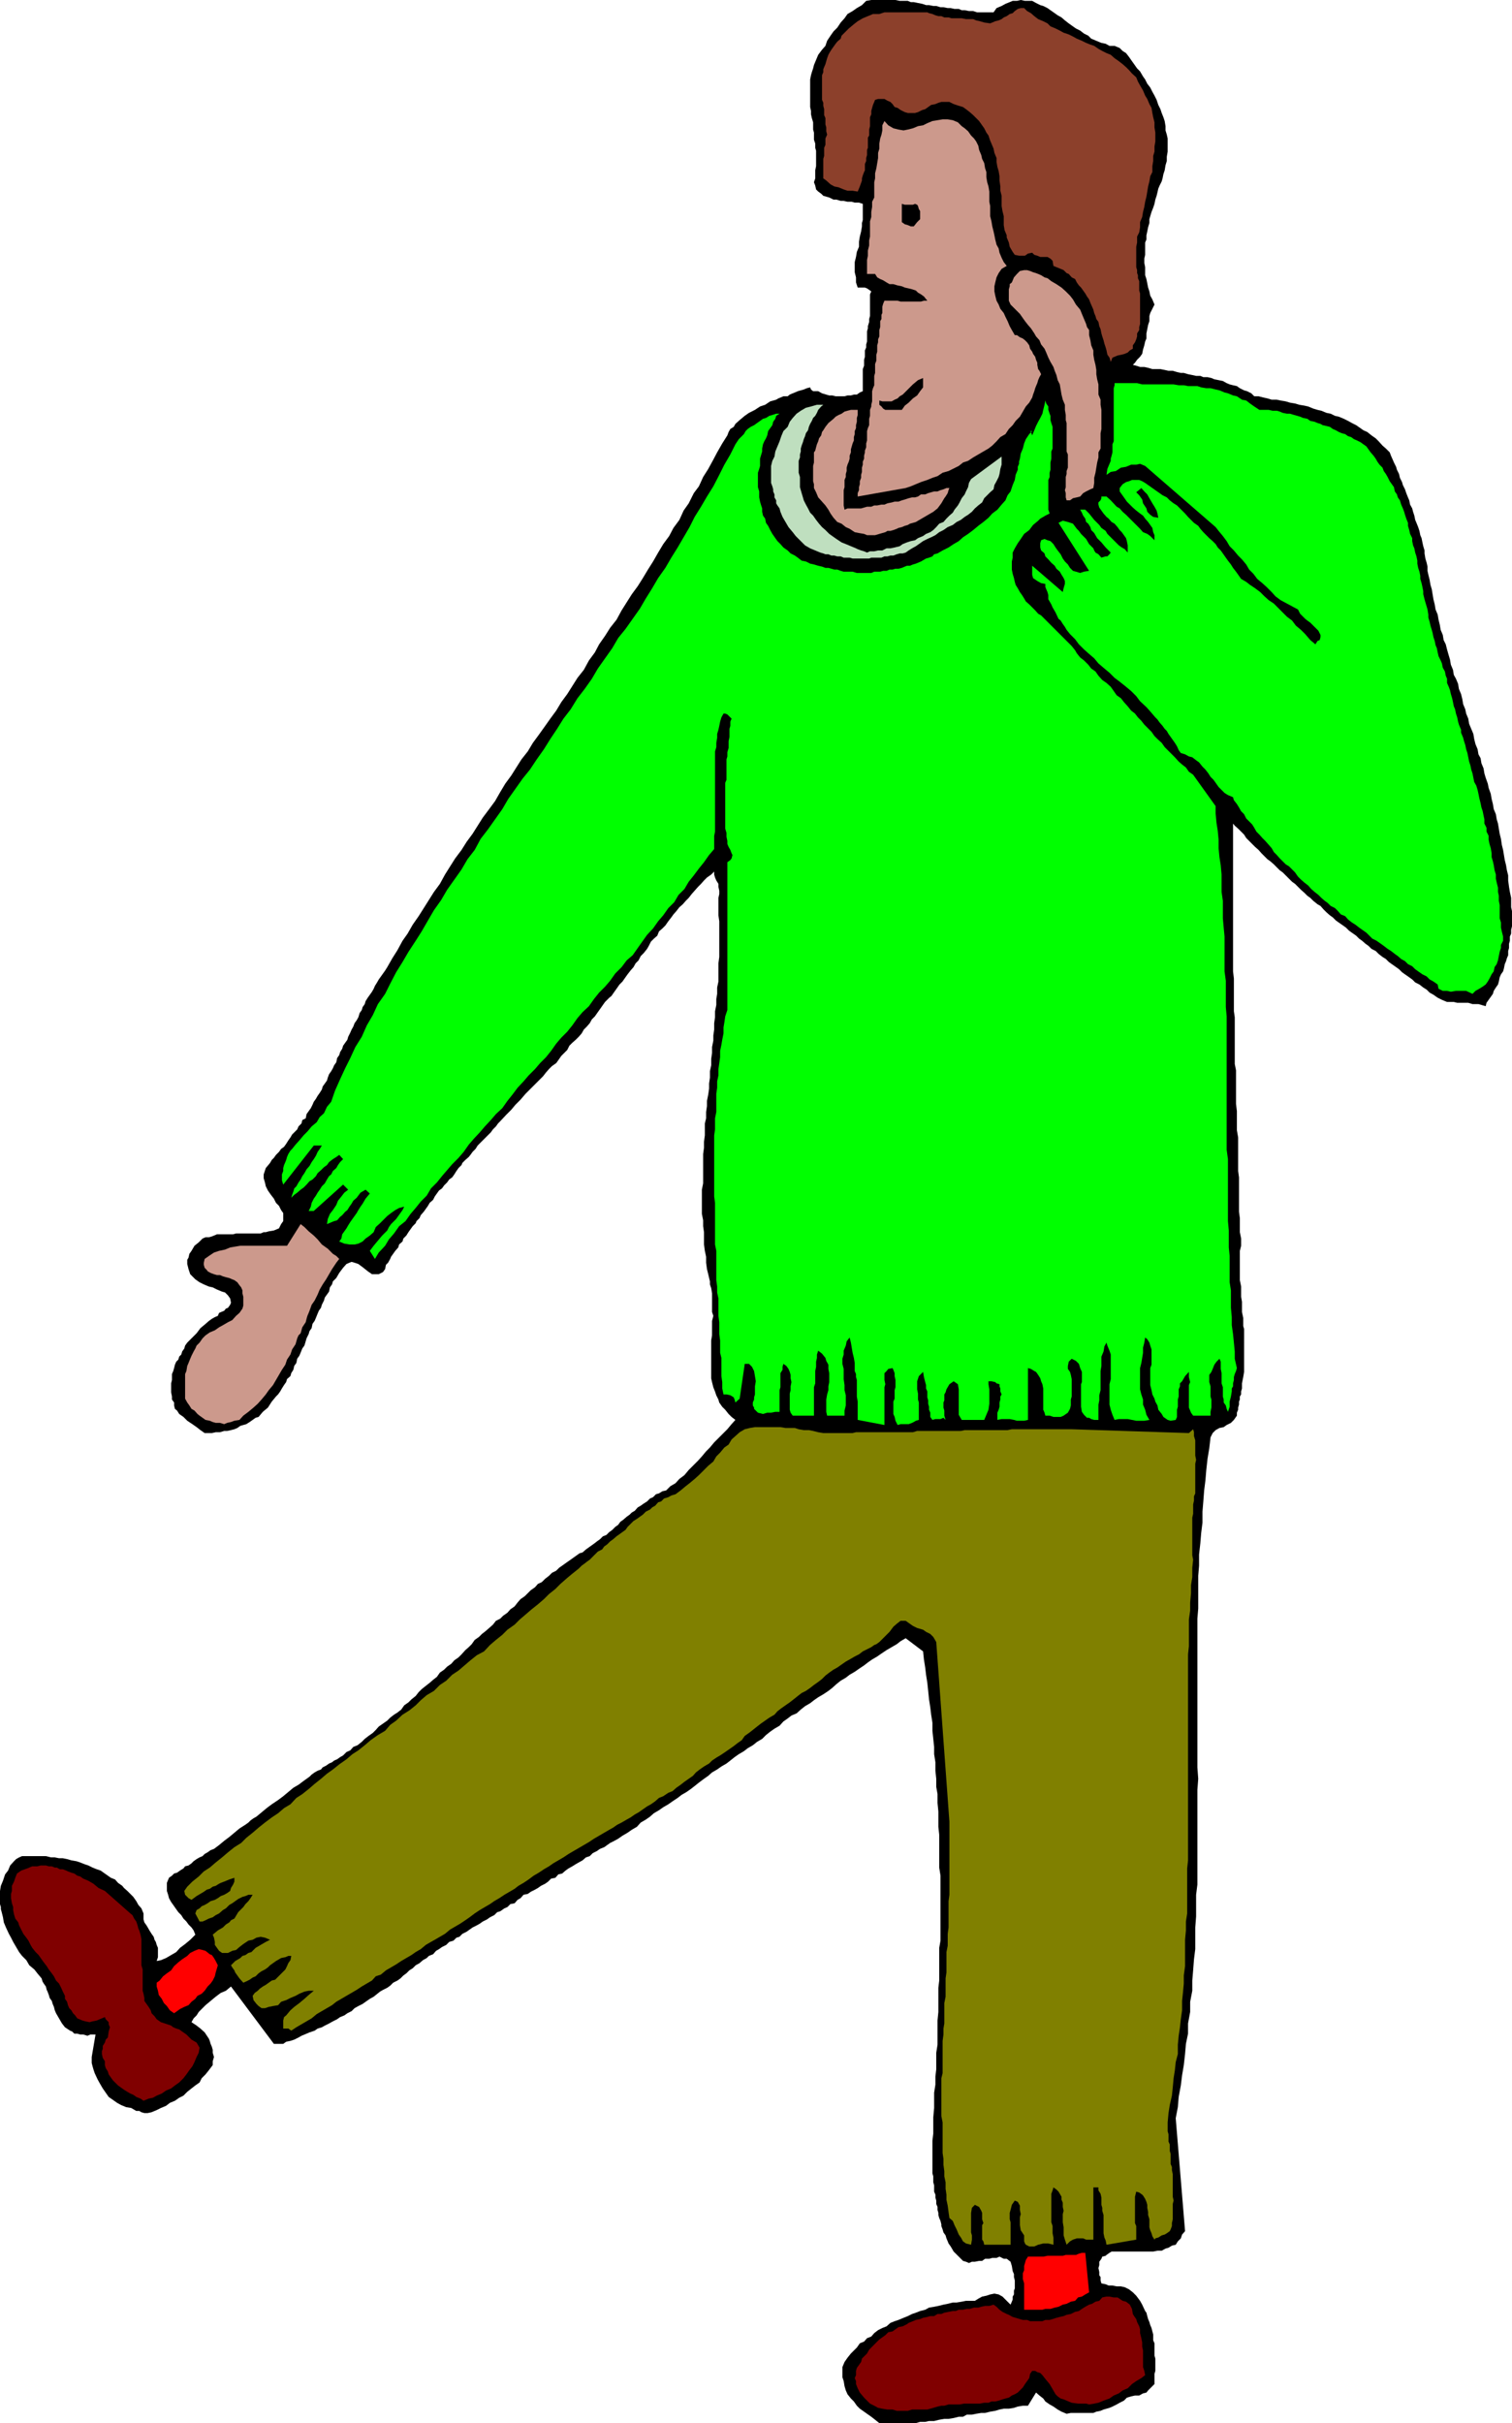 <svg xmlns="http://www.w3.org/2000/svg" width="356.098" height="570.5"><path d="m234 2.902.7-1 1.198-.5.903-.5 1-.402.699-.297h1l.898-.203 1 .203h1.7l.902.5 1 .5.7.2 1 .5.698.5 1 .699.7.5.902.5.8.699.9.699.698.5 1 .703 1 .5.903.7 1 .5.699.699 2.398 1 1 .199.903.5h1.199l1.2.5.698.699.801.5.7.902.699 1 .5.7.703 1 .699.699.7 1.199.5.703.5 1 .698.899.5 1 .5.898.5 1 .403 1.203.5 1 .297.899.402 1 .3.898.2 1.203v1l.3 1 .2.899v3.101l-.2 1.2v1l-.3 1-.2 1.199-.3.898-.2 1-.202.703-.5 1-.297.7-.203.898-.2.8-.3.899-.2 1-.3.902-.399 1-.3 1-.2.7v.898l-.3 1-.2 1-.199.902v1l-.3.7V60l-.2.902v1l.2 1v1.899l.3.902.398 2 .301.899.2 1 .5.898.5 1.203-1 2-.2.7v1.199l-.3.898-.399 2v1.203l-.3.7-.2.898-.3 1-.2 1-.5.699-.7.703-.5.7-.5.5.798.199.902.3h1l.898.2 1 .3h1.903l1 .2.898.199h1l1 .3.899.2h.703l1 .3 1 .2.898.199h1l.7.3h1l.902.2.699.3 1 .2 1 .203.898.5.7.297.8.203.903.2.699.5 1 .5.7.199 1 .5.698.699h1l1.2.3.902.2 1 .3h1.2l.898.2 1.203.199 1 .3L305 95l1 .3 1.2.2.898.203 1.203.5 1 .297.898.203 1.2.5 1 .2 1 .5.902.199 1.199.5 1 .5.898.5 1 .5 1 .699.7.5.902.402 1 .797 1 .703.7.7.898 1 .8.699.903.898.297.8.402.903.3.7.5 1 .2.699.5 1 .2.898.5 1 .198.703.5 1 .301.899.399 1 .3.699.2 1 .5.902.203.797.297.902.203 1 .297.7.402 1 .3.898.2 1 .3.703.2 1 .2.899.3 1v.699l.2 1.199.3 1 .2.902v1l.198.899.301 1.199.2 1.203.3 1 .399 2.399.3 1.199.2 1.199.5 1.203.203 1.2.297 1.199.203 1.199.5 1.199.199 1.203.5 1 .3 1.2.4 1.398.3 1 .2 1.199.5 1.203.198 1.2.5.898.5 1.199.2 1.203.5 1.2.3 1.199.2 1.199.5 1.199.203 1 .5 1.203.199 1.2 1 2.398.2 1.199.3 1.203.5 1.2.2 1.199.5.898.198 1.203.5 1.2.2 1.199.3 1 .5 1.398.2 1 .5 1.402.203 1.2.297 1.199.203 1.199.5 1.203.199 1.2.3 1 .4 2.398.3 1.199.2 1.402.3 1.2.398 2.398.301 1.203.2 1.2.3 1.199v1.199l.2 1.5.199 1.199.3 1.402v2.2l.2.898v3.602l-.2.8v.899l-.3.699v1l-.2.703v1l-.199.7v1l-.3.699-.2.699-.3.699-.2 1-.199.703-.5.7-.3.699-.2 1-.2.699-.5.699-.5.8-.202.7-.5.703-1 1.399-.2.8-1-.3-.699-.2h-1.398l-1-.3h-2.602l-.8-.2H340.8l-1.203-.5-1-.5-1-.699-.899-.5L336 233l-.8-.5-.9-.7-1-.5-.702-.698-.7-.5-1-.7-.699-.5-.699-.699-.7-.5-1-.703-.702-.5-.7-.7-.8-.5-.899-.698-.699-.7-1-.5-.7-.699-.702-.5-.797-.703-.703-.5-.7-.7-1-.698-.699-.5-.699-.7-.7-.5-1-.699-.702-.5-.7-.703-.699-.5-.8-.7-.7-.698-.699-.801-.7-.399-1-.8-.702-.7-.7-.5-.699-.699-.8-.703-1.399-1.398-.7-.5-.702-.7-.797-.8-.703-.7-.7-.5-.699-.699-.699-.703-.8-.7-.7-.5-.7-.698-.702-.7-.7-.8-.8-.7-.7-.699-.699-.703-.699-.7-.5-.8-.7-.7-.702-.698-.797-.7-.403-.5v34.801l.2 1.7v7.699l.203 1.398v11l.297 1.5v7.902l.203 1.7v4.5l.297 1.699v7.902l.203 1.5v8.098l.199 1.5v3.3l.3 1.5v1.7l-.3 1.199v6.902l.3 1.5v2.399l.2 1.199v2.402l.3 1.399v1.902l.2.7V323l-.2 1.203-.3 1.5v1.2l-.2.699v.699l-.3.5v.699l-.2.5v.703l-.202.7v.5l-.297.699v.699l-.703 1-.7.699-1 .5-.699.5-1 .203-.898.5-.703.7-.5 1L284.8 341l-.403 2.402-.3 2.7-.2 2.398-.3 2.402-.2 2.598-.199 2.402v2.598l-.3 2.402-.2 2.399-.3 2.699v2.602l-.2 2.398v7.703l-.199 2.399v35l.2 2.699-.2 2.601v22.301l-.3 2.399v5.101l-.2 2.598v5.101l-.3 2.399-.2 2.601-.2 2.399v2.402l-.5 2.598v2.402l-.5 2.7v2.398l-.5 2.402-.202 2.399-.297 2.601-.403 2.399-.3 2.398-.5 2.703-.2 2.399-.5 2.601 2.2 26.598-.7.8-.3.899-.7.703-.5.797-.898.203-.8.5-.7.2-.902.5h-1l-1 .199H261.8l-.5.3-.703.5-.2.2-.8.199-.2.5-.5.699v.8l-.199.7.2.902v.801l.3.399v.8l.2.7 1 .199.699.3H262l1 .2h1l.898.199 1 .5.903.703.797.797.902 1.203.5.899.7 1.5.3.398.2.8.198.7.301.703.2.7.3.699.2.8.199.7V551l.3.703v2.899l.2.699v2.902l-.2.7v2.398l-1.5 1.5-.398.5-.8.199-.9.5h-1l-.902.203-1 .297-.699.703-1 .5-.699.399-1 .5-.7.3-.702.2-.7.199-.699.3-1 .2-.699.3h-5.3l-1 .2-1.2-.5-.902-.5-1-.7-.899-.5-1-.699-.5-.699-.898-.703-.801-.7-1.902 3.102h-1.2l-1.199.2-.898.3-1.203.2h-1.2l-1 .199-1 .3-1.199.2-1.199.3h-.902l-1.2.2-1 .199H227.7l-.898.5h-1l-1.203.3-1.2.2h-1l-1.199.203-1.2.297h-1.2l-.902.203H216.7l-1 .297h-8.601l-1-.797-.899-.703-1-.7-.699-.5-1-.698-.7-.7-.702-1-.7-.699-.8-1-.399-.902-.3-1-.2-1.2-.3-.898v-2.402l.5-1.2.699-1 .8-1 .7-.699.703-.699.699-1 1-.402.7-.801 1-.398.698-.801.903-.7 1-.5 1-.398.898-.8 1-.403.899-.297 1.203-.5 1-.402 1-.5.898-.301 1-.398 1.2-.301.902-.5 1.199-.2 1-.199 1.2-.3 1-.2 1.198-.3h.903l1.199-.2 1-.199h2.098l.8-.5.903-.5 1-.203.898-.297 1-.203 1 .203.899.5 1 1 .902.899.3-.7.2-.5v-.699l.3-.5v-.902l.2-.5v-1.899l-.2-.8v-.7l-.3-.699-.2-1.203-.3-1-.902-.7h-.7l-1-.5-.699.302h-1l-.699.199h-1l-.7.5h-.702l-1 .199h-.7l-.699.3-.699-.3-.7-.2-1-1-1.202-1.198-.7-1.2-.5-.699-.199-.5-.3-.703-.2-.7-.5-.698-.199-.7-.3-.8v-.399l-.2-.8-.3-.7-.2-.703v-.5l-.2-.7v-.698l-.3-.7v-.8l-.2-.7v-.699L220 516v-1.5l-.2-.7v-1.398l-.202-.699V504l.203-1.7v-3.8l.199-2.2v-3.597l.3-1.902v-1.899l.2-1.699v-3.902l.3-1.899v-5.699l.2-2V468l.2-1.7v-7.698l.3-1.7v-15.3l-.3-1.899V432l-.2-1.898V426.5l-.2-2v-2.098l-.3-1.699v-1.902l-.2-1.899v-2L220 413v-1.7l-.2-1.898-.202-1.902v-1.898l-.297-1.899-.203-1.703-.297-1.898-.203-2-.2-1.899-.3-1.902-.2-1.7-.3-1.898-.2-1.902-4.097-3.098-1.203.7-.899.699-2.398 1.398-1.203.8-1 .7-1.2.703-1 .7-.898.699-1.2.8-1 .7-1.202.699-.899.699-1.199.703-1 .797-1 .902-.902.7-1.2.8-1.199.7-1 .699-.898.699-1.203.703-1 .797-1 .902-1.2.5-.898.7-1 .699-.902 1-1.2.699-1 .703-1 .797-.898.902-1.2.7-1 .8-1.202.7-.899.699L174 413l-1 .703-1 .797-.902.703-1.2.7-1 .699-1.199.699-.898.8-1 .7-1.203.902-1 .797-.899.703-1 .7-1.199.699-.902.699-1.2.8-1 .7-1.199.699-1 .703-1.199.7-.902.8-1 .7-1.2.699-.898 1-1.2.699-1 .699-1.202.703-1 .7-.899.5-1 .5-1.398 1-1 .398-.703.5-1 .5-.7.699-.898.3-.8.7-.9.5-.702.402-.797.5-.903.5-.699.5-.8.7-.899.199-.7.8-1 .2-.702.699-.7.5-1 .5-.699.5-.699.402-1 .5-.7.5-1 .2-.702.8-.7.399-.699.8-1 .2-.699.699-.7.3-1 .7-.702.203-.7.7-1 .5-.699.5-1 .5-.699.5-.7.398-1 .5-.702.5-.7.5-1 .5-.699.699-.699.203-.7.7-1 .3-.702.7-1 .5-.7.5-.699.398-.699.8-1 .399-.5.5-.902.5-.797.703-.903.5-.699.7-.8.5-.7.699-.699.5-.7.699-.702.5-1 .5-.7.699-.699.5-1 .5-.699.402-1 .801-.5.399-.902.5-1 .699-.7.5-1 .5-.898.5-.7.699-1 .5-.702.5-1 .402-.7.5-1 .5-.898.5-1 .5-.7.399-1 .3-.702.5-1.2.399-.699.3-1.199.5-.7.403-1 .5-.902.297-1 .203-.699.5H64.5l-10.102-13.5-1.199 1-1.199.5-1.2.899-1.202 1-1.2 1L47.2 473.3l-.398.402-.5.797-.703.703-.5.899 1.203.8.898.7 1 .898 1 1.5.2.5.199.703.3.7.2.699v.699l.3 1-.3 1v.902l-.899 1.2-.8 1-.899.898-.5 1-1 .699-.902.703-1 .797-.899.902-1 .5-1 .7-1.199.5-.902.699-1.2.5-1 .5-1.199.5-.898.199H34l-.7-.2-.5-.3h-.702l-1.2-.7-1.199-.198-1.199-.5-.902-.5-2-1.399-1.399-2-.699-1.203-.5-.898-.7-1.5-.3-.899-.2-.703-.202-.797V484.3l.902-5.3h-1.2l-.702.3-1-.3h-.7l-.699-.2H17.5l-.5-.5-.5-.198-1.2-.801-.702-.899-.7-1.199L13.2 474l-.3-.7-.2-.8-.3-.7-.2-.698-.5-.7-.199-.699-.3-.8-.2-.403-.2-.797-.5-.703-.3-.5-.2-.7-1-1.198-.702-.899-1.2-1L6.2 461.5l-1-1-.699-.898-.7-1.2-.702-1.199-.5-1-.5-.902-.7-1.5-.5-1.2-.199-1.199-.3-1.199-.2-.703v-.5l-.2-.7v-3.097L.2 444l.5-1.2.5-1.5.698-.898.5-1.199.903-1 .5-.5.699-.402.7-.301h5.6l1.2.3h.898l1 .2h.903l1 .203 1 .297 1.199.203.898.297 1 .402.903.301 1 .5 1 .399.898.3.7.5 1 .7.699.5 1 .398.703.8 1 .7.398.5.801.703 1.398 1.399.7 1 .5.898.703.8.5 1.2v1.402l.199.7.5.699.3.5.4.699.5.8.5.7.198.703.301.5.2.7.3.699v2.199l-.3.902 1-.203 1.199-.5 1.203-.7 1.199-.698.898-1 1.2-.899 1.203-1L46 455.5l-.402-1-.5-.7-.7-.698-.5-.7-.699-.699-.5-.8-.699-.7-.5-.703-.7-1-.5-.7-.5-.898-.202-.8-.297-.899v-1.902l.5-1.2.699-.5.5-.5.7-.199.698-.5.801-.5.399-.5.8-.199.7-.5.5-.5.703-.5.699-.402.7-.301.5-.5.698-.398.7-.5.8-.301 1.2-.899 1.203-1L54 432.5l2.398-2 1.403-.898.699-.5.5-.5.7-.5.698-.399 1.2-1 1.203-1 1.199-.902 1.5-1 1.2-.899 2.398-2 1.203-.699 1.199-.902 1.398-1 .5-.5.7-.5.703-.399.797-.3.402-.5.8-.399.7-.5.7-.3.5-.403.698-.297.7-.5.703-.402.797-.801.902-.398.7-.801 1-.399 1-.8.698-.7.903-.699 1-.703.699-.7.7-.8 2-1.398.698-.7.903-.699.797-.5.902-.703.7-1 1-.7.698-.698 1-.801.7-.899.703-.699 1-.8.898-.7.801-.703.898-.7.7-1 1-.698.703-.7 1-.699.699-.8 1-.7.7-.703.898-1 .8-.7.7-.698.703-1 1-.7.699-.699.898-.703.801-.7.899-.8.703-.898 1-.5.699-.7 1-.699.7-.8 1-.7.698-.902.7-.801 1-.7.703-.698.699-.7 1-.699.7-.8.898-.403.8-.797.903-.703.699-.7 1-.5.7-.698 1-.7.698-.5 1-.699.7-.5.703-.5.699-.5.7-.203.8-.7 2.098-1.5.5-.398.703-.5.699-.699.8-.3.7-.7.7-.5.698-.703.7-.5.5-.7.703-.5.797-.698.703-.5.5-.5.699-.399.7-.8.698-.403.7-.5.8-.5.7-.7.703-.3.699-.7.7-.198.8-.5.898-.2 1-1 1.2-.699.902-1 1.2-.902 1-1.2 2.198-2.199.903-1 1-1.199.898-.902 1-1.2 3.102-3.101 1-1.2.898-1-.898-.698-.703-.7-.797-1-.703-.699-.7-1-.199-.703-.5-1-.3-.898-.399-1-.3-1.2-.2-.902v-8.898l.2-1.2V311l.3-1.2-.3-.898V304.5l-.2-1.2-.3-.898v-.699l-.4-1.703-.3-1.2-.2-1.5v-1.398l-.3-1.402-.2-1.5v-2.898l-.202-1.399v-1.402l-.297-1.5v-5.7l.297-1.5v-6.898l.203-1.5v-1.402l.199-1.5V264.5l.3-1.2v-1.5l.2-1.398v-1.199l.3-1.5.2-1.402v-1.2l.2-1.398v-1.5l.3-1.402v-1.5l.2-1.399V246.5l.3-1.5v-1.2l.2-1.398v-1.5l.198-1.402v-1.398l.301-1.5v-1.399l.2-1.203v-1.5l.3-1.398V226.8l.2-1.5v-8.399l-.2-1.402v-4.098l.2-.902v-.797l-.2-.902v-.7l-.5-.8-.3-.7-.2-.699v-.699l-.699.7-1 .699-.7.699-.702.8-.7.7-.8.902-.7.797-.699.902-.699.7-.7.8-.8.7-.7.898-.702.8-.5.7-.7.902-.699 1-.699.7-.8.699-.4 1-.8.699-.7.703-.5 1-.402.7-.8 1-.7.699-.5 1-.699.699-.5.902-.699.797-.7.902-.5.7-.702 1-.7.699-.699 1-.5.699-.699 1-.5.402-1 1-.5.7-.7 1-.5.699-.702 1-.7.699-.5.902-.699.801-.699.7-.5.898-.7.8-.702.7-.797.699-.703.703-.5 1-1.399 1.399-.699 1-.5.699-1 .699-.7.703-.702.797-.7.902-4.097 4.098-1.203 1.402-1.2 1.2-1 1.199-1.199 1.199-1.398 1.5-.5.5-.5.703-.703.7-.5.699-2.399 2.398-.699.703-.5.797-.7.703-.5.7-.402.5-.8.699-.7.699-.199.5-.699.7-.5.703-.5.797-.5.703-.7.5-.5.7-.702.699-.5.699-.7.5-.5.699-.5.703-.398.797-.8.703-.4.7-1 1.398-.702.8-.297.7-.703.699-.2.5-.699.703-1 1.399-.5.8-.699.7-.2.699-.8.699-.2.703-.702.797-.5.703-.5.7-.2.5-.5.898-.5.5-.199 1-.5.699-1 .5h-1.601l-1-.7-1-.8-1.2-.898-.898-.301-.7-.2-.5.2-.702.3-.797.899-.903 1.203-.699 1.2-.8.8-.2.7-.5.699-.199 1-1 1.398-.2.703-.5 1-.202.7-.5.699-.297.699-.403 1-.3.699-.5.703-.2 1-.5.7-.199.699-.5 1-.199.699-.3 1-.5.699-.4 1-.3.703-.5.7-.2 1-.5.699-.202.898-.5.8-.2.7-.8.703-.2.7-.5.699-.5.8-.398.7-.5.699-.5.5L64 330l-.902 1.402-1.2 1-1 1.2-.699.199-1.398 1-.801.5-.7.199-.702.203-.7.5-.699.297-.8.203-.899.2h-.7l-1 .3h-1l-.902.2H48.2l-1-.7-.898-.703-1-.7-1.203-.8-.899-.898-1-.7-.5-.8-.5-.399-.199-.8v-.7l-.5-.703v-.7l-.2-1v-2.097l.2-.8V323.5l.3-.7.2-.698.2-.801.3-.7.5-.5.2-.699.5-.5.198-.699.5-.703.2-.7.5-.698 1-1 1.203-1.2.898-1.199 1.2-1 .8-.703.7-.5.699-.398.703-.301.297-.7 1.203-.5.398-.5.5-.199.5-.699.2-.5-.2-1-.5-.703-.699-.7-.7-.198-1.202-.5-1-.5-.899-.2-1.199-.5-1-.5-1-.699-.7-.703-.5-.5-.402-1.2-.3-1.198v-1l.3-.5.2-.899.5-.703.703-1.2 1-.8.898-.898.7-.301h.8l.7-.2.5-.199.699-.3h3.8l.7-.2h5.8l.7-.3h.5l.703-.2 1.199-.199 1.2-.5.5-1 .5-.703v-1.898l-.5-.7-.5-1-.7-.699-.5-1-.7-.902-.702-1-.5-1-.2-.899-.3-1v-.902l.5-1.5 1-1.2.402-.698.5-.5.5-.7.7-.699.5-.703.698-.5.5-.7.5-.8.5-.7.403-.698 1.199-1.2.3-.699.7-.703.2-.797.8-.402.2-1 1-1.399.398-.8.3-.7.5-.699.403-.703.5-.7.5-.8.199-.7 1-1.398.2-.699.3-.8.5-.7.398-.703.301-.7.5-.698.2-1 .5-.7.199-.699.5-.8.203-.7.5-.703.5-.7.199-.698.5-1 .3-.7.4-.699.3-.8.5-.7.398-.703.301-1 .5-.7.2-.698.5-.7.199-.699.5-.8.5-.7.5-.703.402-.7.3-.698.5-.801.4-.7 1-1.398.5-.703.5-.797 1.198-2.101 1.2-1.899L94.8 221.5l1.2-1.7 1.2-2.097 1.398-2 1.203-1.902 1.199-1.899 1.2-1.902 1.398-1.898 1.203-2.2L106 204l1.2-1.898 1.5-2 1.198-1.899 1.403-1.902 1.199-1.899 1.2-1.902 1.5-2 1.398-1.898 1.203-2.102 1.199-2 1.398-1.898 1.2-1.899 1.203-1.902 1.5-1.899 1.199-2 1.398-1.902 1.5-2.098 1.2-1.699 1.402-1.902 1.2-2 1.398-1.899 1.203-1.902 1.199-1.898 1.5-1.899 1.2-2.203 1.398-1.898 1-1.899 1.402-2 1.2-1.902 1.5-1.899 1.198-2.199 1.2-1.902 1.203-1.899 1.398-1.902 1.2-1.898 1.199-2 1.203-1.899 1.199-2.101 1.2-2 1.398-1.899 1-1.902 1.402-1.899 1-2.199 1.2-1.703 1.198-2.398 1.2-1.602 1-2.2 1.203-1.898 1.199-2.199.898-1.703 1.2-2.098 1.203-1.902.297-.797L172 101l.8-.5.4-.7 1-.898 1.198-1 1-.699 1.403-.703 1.199-.797 1.2-.402 1.198-.801 1.403-.398.5-.301.5-.2.699-.3h1l.5-.399.7-.3.5-.2.698-.3.7-.2.703-.199.699-.3.8-.2.2.5.5.399h1.2l.898.5 1 .3.703.2H196l.8.199h2.098l.7-.2h.8l.7-.199h.703l.699-.5.7-.3v-5.2l.3-.8v-1.399l.2-.703v-1.5l.3-.7v-.698l.2-.7V78l.198-.7v-.5l.301-1v-.698l.2-.7v-5.101l.3-.7-1-.699-.5-.199H202l-.402-1.203v-1.2l-.297-1.198v-2.399l.297-1.203.203-1.2.5-1.198v-1.2l.199-1.199.3-1.203.2-1.2v-.8l.2-.7V48l-.9-.297h-1l-.702-.203h-1l-.899-.2H198l-1-.3h-.7l-1-.5-.702-.2-.7-.198-.5-.5-.699-.5-.5-.5-.199-.899-.3-.8.3-.903v-1.898l.2-1V35.5l-.2-.7v-1l-.3-.898v-1.699l-.2-.703v-1.7l-.3-1-.2-.898v-.8l-.2-.899v-6.5l.2-1 .2-.703.3-.898.2-.801 1-2.399.898-1.199.8-.902.403-1.2.797-1.199.703-1 .898-.902.801-1.2.898-1 .7-1 1.203-.698 1-.7L203 1.203l1-1L205.2 0h5.698l1 .203h1.903L214.5.5h.7l1 .203 1 .2.898.3h.703l1 .2h.699l1 .3h.7l1 .2h.698l.903.199h1l.699.3h.7l1 .2h1l.898.3H234"/><path fill="#8c402b" d="m230.8 5 1 .3 1.4.2.5-.2.698-.3.801-.2.7-.3.5-.398.699-.301.703-.5.699-.2.5-.5.7-.5.698-.199h.801l.7.7.902.5.797.699.902.699 1.2.5 1 .5.698.703 1.2.5 1 .5.902.5 1.2.399 1 .5.898.5 1.203.5 1 .5 1 .398.898.3 1 .7.899.5 1 .5 1 .402.902.801 1 .7.898.699.801.699.7.699.699.8 1 .903.402 1 .5.899.7 1.199.5 1.199.5.8.5 1.2.5.902.198 1.2.2 1 .3 1.199V30l.2 1.203v2.098l-.2 1.199v1.203l-.3 1v1.2l-.2 1.199V40.5l-.5 1-.199 1.203-.3 1.2L270 46.3l-.3 1.199-.2 1.203-.3 1.2-.2 1.199-.5 1.199v1.2l-.2 1.203-.5 1v1.399l-.202 1v4.8l.203.7v.699l.199.5v.699l.3.703v2.2l.2.699V76.3l-.2.699v.703l-.5.797v.703l-.202.7-.297.699-.5.699v.8l-.703.399-.5.5-.7.3-.699.2-1 .203-.699.297-.5.203-.402 1-.297-1-.5-.703-.203-1-.2-.7-.3-.898-.2-.8-.3-.899-.2-.703-.199-1-.3-.7-.2-1-.5-.698-.199-.7-.3-.699-.2-.8-.3-.7-.4-.902-.3-.801-.5-.7-.402-.698-1-1.399-.5-.5-.5-.703-.399-.797-.8-.402-.7-.801-.5-.2-.699-.698-.7-.301-1-.399-.702-.3-.2-1.2-.5-.5-.699-.402H245l-.7-.297-.702-.203-.5-.5-1 .203-.7.5H240L239 60l-.5-.7-.7-1.198-.202-1-.5-1.2v-.5l-.5-1.199-.2-1.203v-2.098l-.3-1.199-.2-1.203v-2.398l-.3-1.2v-1l-.2-1.402v-1l-.199-1.2-.3-1-.2-1.198v-.899L234.2 36l-.2-1-.5-1.2-.3-.698-.4-1.2-.5-.699-.5-1-.5-.703-.702-1-1.399-1.398-.8-.7-.899-.699-.7-.5-1-.3-1.202-.403-1-.5h-1.899l-.699.203-.7.297-1 .203-.702.5-.7.5-.699.2-1 .5-.699.199h-1.7l-.702-.2-1-.5-.7-.5-.699-.199-.5-.703-.5-.5-.699-.297-.7-.402h-1.5l-.702.199-.2.5-.3.703-.399 1.399v.8l-.3.7v2.101l-.2.797v1.402l-.3.5v2.399l-.2.5V36.5l-.199.703v.7l-.3.699v1.5l-.2.398-.3.8-.2.7v.5l-.5 1.402-.5 1.2-1.2-.2h-1.202l-.899-.3-1.199-.5-1-.2-.902-.5-1-.902-.7-.5v-4.598l.2-.699v-1.902l.3-.7v-1.5l.403-.898-.203-.8V30l-.2-.7v-1.5l-.3-.698v-1.399l-.2-.8v-.7l-.3-.703v-5.797l.3-.703v-.7l.2-.5.3-.698.2-.7.203-.699.297-.8.203-.403.5-.797.5-.703.5-.7.398-.5.801-.698.2-.7 1.698-1.699 1.2-1L202 5l1.2-.7 1.198-.5.5-.198.7-.301h1.5l1.203-.399h10.097l.403.2.797.199.703.3.699.2h.7l.698.3h1l.7.2h2.402l1 .199h1.7l.698.3.903.2"/><path fill="#cc998c" d="m226.5 29.703.7.5.8.7.7 1 .698.699.5.699.5 1 .2 1 .5 1.199.203.902.5 1 .199 1.2.3.898v1.203l.2 1.2.3 1 .2 1.199V47.5l.2 1v2.402l.3 1.2.2 1.199.3 1.199.2.902.198 1 .301 1.2.5.898.2 1 .5 1.203.5 1 .699.899-1.2.699-.699 1-.5 1-.3 1.199-.2.902v1.2l.2 1 .3 1.199.5.902.399 1 .8 1 .403.899.5 1 .5 1.199.5.902.699 1.2h.5l.7.5.698.3.5.399.5.5.5.699.2.8.5.7.203.5.5.699.199.703.3.7v.5l.2 1 .3.398.4.8-.4.7-.3.699-.2.703-.3.7-.2.5-.202.699-.297.8-.203.7-.7 1.199-.8.902-1.399 2.399-1 1-.699 1-.902.898-.797 1.203-1.203.7-.899 1-1 1-.898.699-1.203.699-1.2.699-1.199.703-1.199.797-1.2.402-1 .801-1.402.7-1 .5-1.398.398-1.2.8-1.202.399-1.2.5-1.5.5-2.398 1-1.2.402-11.3 2v-.8l.3-.7v-.699l.2-.703v-.7l.3-.8v-.7l.2-.698v-1l.2-.7v-.699l.3-.703v-.7l.2-.8v-.398l.3-.801v-.899l.2-.699V101.5l.198-.7.301-.698v-1.5l.2-.7V96.5l.3-.797v-.402l.2-.801v-2.398l.199-.7.3-.699V88.5l.2-.7v-2.097l.3-.8V83.5l.2-.7v-1.5l.203-.698v-.7l.297-.699v-1.5L207.3 77v-1.398l.297-.5v-1l.203-.399v-1.5l.2-.703.3-.7h3.098l.7.2h4.8l.7-.2h.8l-.8-1-.7-.5-.699-.398-.5-.5-.898-.3-.801-.2-.902-.199-.7-.3-1-.2-1-.3h-.898l-.7-.403-.8-.5-.7-.297-.702-.402-.5-.801h-1.899v-3.297l.2-1V59l.3-1.2v-1.198l.2-.899v-3.601l.3-1v-1.2l.2-1.199V47.5l.5-1v-3.598l.199-.902v-1.2l.3-1.198.2-1.2.203-1.199V36l.297-1v-1.2l.203-1.198.297-.899.203-1V29.5l.5-1 .898 1 1.2.703 1.199.297 1.203.203 1-.203 1.199-.297 1.2-.5 1.198-.203 1-.5 1.2-.5 1.203-.2 1.199-.198h1.2l1.198.199 1.2.5.902.902"/><path d="m216.398 49.203.301.5v1.899L216 52.3l-.8 1h-.7l-.7-.301-.702-.2-.7-.5V48l.7.203H215l.5-.203.5.203.2.297.198.703"/><path fill="#cc998c" d="M256.5 77.703v1.2l.3 1.199.2 1.199.5 1.199v1l.2 1.203.3 1.2.2 1.199v1l.198 1.199.301 1.199v2.402l.5 1.2V95.3l.2 1.199v4.5l-.2 1v3.602l-.5.898v1.203l-.3 1.2L258 111.3l-.3 1.199v1.203l-.2 1.2-.7.3-1 .5-.702.399-.7.8-.8.2-.899.199-.699.5h-.8l-.2-.7v-1l-.2-.699.2-.699V112.3l.2-.7v-.699l.3-.8V107l-.3-.7v-6.698l-.2-.7v-1.199l-.2-1.203v-1.2l-.5-1.198-.3-1.2-.2-1.199-.202-1.203-.5-1-.297-1.2-.403-1-.3-.898-.7-1.199-.5-1-.5-1.203-.398-.898-.8-1-.4-1-.8-.899-.402-.703-.797-1.2-.703-.8-.7-.898-.5-.7-.699-1-.699-.699-.7-.703-.8-.797-.402-.902v-2.7l.203-.699v-.5l.5-.402.5-1.2.699-.8.7-.7 1-.198h.698l.7.199.703.3.699.2.5.199.7.3.8.5.7.2.898.703 1.203.7 1.199.8 1 .899 1 1 .7.898.698 1.203 1 1.2.403 1 .5 1.199.297.699.203.5L256 77l.5.703"/><path d="M217.398 89v2.203l-.699.899-.699 1-1 .699-1 1-.902.699-.7 1H208.5l-.5-.297-.402-.5-.5-.402v-1l.703.199H210l.7-.398.698-.301.5-.5.7-.399 1.203-1.199L215 90.5l1.2-1 1.198-.5"/><path fill="#0f0" d="M296.598 96.5h2.203l.898.203h1l.7.2.699.3 1 .2h.703l1 .3 1.398.399.7.3 1 .2.699.5 1 .199.703.3.699.2.5.3.898.2.801.199.7.5.699.3.703.403.699.297.8.203.7.5.7.2.698.5.7.3.8.399.7.5.703.5 1 1.398.699.8.5.7.398.703.5.7.7.699.3.8.5.7.403.699.5 1 .5.699.5.703.199 1 .5.7.2.699.5.699.3 1 .398.902.301.797.2.703.3.899.399 1v.699l.3 1 .2.902.5 1v.7l.203 1 .297.699.203 1 .297.898.203 1v.703l.199 1 .3.899.2 1v.699l.3 1 .2.902.2 1v.7l.3 1.199.2.699.3 1 .2.699.198 1.203v.7l.301 1 .2.898.3 1 .2.699.199 1 .3.902.2 1 .3.7.2 1 .203.898.5 1 .297.703.203 1 .5.899.199 1 .3.699v1l.4.902.3.797.2.902.3 1 .2.899.198 1 .301.699.2 1 .3.902.2 1 .199.7.5 1.199v.699l.5 1.203.203.797.297.902.203 1 .297.899.203 1 .199 1 .3.902.2 1 .3.899.4 2 .5.898.3 1 .2.902.198 1 .301 1.2.2 1 .3.898.2 1 .199.902v1l.5 1v.899l.5 1v.902l.203 1 .297 1 .203 1.2v.898l.297 1 .203.902.199 1.2.3 1v1l.2.898.3 1.199v1l.2.902v1.2l.2 1v3.101l.3 1v1.2l.2.898.3 1.199v1l-.5 1v.703l-.3.899-.4 2-.3.898-.5.703-.2 1-.5.7-.5 1-.402.699-.5.699-.699.5-.8.5-.899.5-.7.699-1.5-.7h-2.402l-1.199.2-.898-.2h-1l-1-.5-.203-1-1-.698-.899-.5-.699-.7-1-.5-1-.699-.7-.5-.702-.703-1-.5-.7-.7-.898-.5-.8-.698-.7-.5-.902-.7-.797-.5-.903-.699-.699-.5-1-.703-1-.5-1.398-1.398-1-.7-.703-.5-.899-.699-.8-.5-.899-.703-.7-.797-1-.402-.702-.801-.7-.7-1-.5-.699-.698-.699-.5-.8-.7-.7-.699-.902-.703-.797-.7-.703-.8-.899-.7-.8-.698-.7-.7-.699-1-1.402-1.402-.797-.5-.703-.7-.7-.698-.699-.801-.699-.7-.5-.898-.7-.8-.8-.903-.7-.7-.702-.8-.7-.7-.5-.898-.5-.8-1.398-1.399-.5-1-.7-.703-.5-.898-.5-.801-.702-.899-.2-.699-1.199-.5-.8-.5-.7-.703-.699-.7-.7-1-.5-.698-.702-.7-.5-.8-.7-.899-.699-.703-.8-1-.7-.5-.898-.7-.801-.198-.902-.5-1-.301-.5-.7-.399-.898-.5-.8-.5-.7-.5-.703-.5-.7-.398-.698-.5-.5-.5-.7-.703-.8-.5-.7-.5-.5-1.2-1.402-.898-1-1.5-1.398-.902-1.2-1.2-1.199-1.199-1-1.5-1.203-1.199-.898-1.2-1.2-1.202-1-1.399-1.199-1-1.203-1.398-1.2-1-.898-1.203-1.199-.899-1.203-1.199-1.2-.8-1-.4-.698-.5-.7-.5-.8-.5-.399-.702-1.5-.7-1.203-.3-.7-.399-.698-.3-.5v-1l-.2-.7-.3-.699-.2-.5v-.703l-1-.2-.898-.5-1-.698-.203-.801v-2.098l7.203 6.2.199-.903.3-1v-.7l-.3-.698-.5-.801-.402-.7-.797-.699-.403-.699-.8-.703-.7-.797-.699-.703-.199-.7-.8-.698-.2-.7v-1l.2-.699.8-.3.7.3.698.2.7.699.5.8.5.7.703.898.5 1 .5.703.699.7.5.8.7.7.698.199 1 .3.903-.3 1.199-.2-7.2-11.3 1-.5 1.2.3 1.2.399.898 1.199.5.5.5.703.5.5.703.7.699 1.199 1 1 .2.5.3.5.7.398.698.8 1-.3h.403l.5-.5.297-.398-1.2-1.2-1-1.199-1-1-.699-1.203-.699-.7-.2-.698-.5-.801-.5-.399-.202-.8-.5-.7-.297-.699-.403-.703h1.2l.902.902 1.2 1.5 1.198 1.2.5.699 1 .699.403.703 2.699 2.7.7.5.698.398.7.8v-1.699l-.2-1-.199-.699-.5-.703-.5-.7-.5-.5-.5-.698-.699-.801-.7-.399-.702-.8-.5-.399-.7-.8-.5-.7-.5-.703-.199-.7v-.5l.5-.5.2-.5v-.398h1.199l1 .899 1.402 1.5.7.402.698.797.801.703 1.399 1.399.703.699 1.199 1.199.7.8 1 .403.698.5 1 1V126l-.3-.7-.2-1-1-1.398-.699-.8-.5-.7-.699-.5-.902-.699-.797-.703-.703-.7-.7-.698-.699-1-1-1.399v-.8l.7-.903.8-.5.7-.2.699-.3h1.703l.699.3.7.403.698.5 1 .7.7.5 1 .699.703.5 1 .5.699.699.898.699.801.5.7.703 1.199 1.2.703.8 1.398 1.399 1 .699.5.699.7.8 1.402 1.403.797.7.703.699.5.8.699.7.5.699.7 1 .5.699.698.902.5.801.7.899.5.699.703 1 1.199.699.898.703 1.2.797 1.203.902 1 1 1 .899 1.199.8 1.2 1.2.898.902 1 1 1.203.899.898 1.199 1.2 1 1 1 1.199 1.402 1.203 1 .5-.8.5-.2L311 150v-.5l-.5-1-.902-.898-1-1-.7-.5-.5-.399-1.199-1.203-.5-1-4.101-2.2-1.2-.898-.898-1-1.2-1.199-1-.902-1.202-1-.899-1.2-1-1-.699-1.199-1-1.199-.902-.902-1-1.2-1-1-.7-1.199-.898-1.199-1-1.203-.7-.898-16.6-14.399-1.2-.5-.902.2h-1.2l-1.199.5-1.199.199-1.2.8-1.202.2-1 .699.203-1.399.5-1.199.297-.703v-.5l.203-.7.199-.8v-1.898l.3-.7v-12.5l.2-.699v-.5h5.3l1.2.297h7.398l1.2.203h1.203l1 .2H282l.898.3 1.2.2h1l1.203.3.898.2 1.2.5.8.199 1.2.5.902.199 1.199.8 1 .2.898.699 1 .703 1.2.797"/><path fill="#bfdfbf" d="m193.898 95.3-.5.403-.699.797-.3.703-.399.7-.5.5-.3.699-.4.699-.3.699-.2.8-.5.7-.202.703-.297.7-.203.699-.297.8-.203.7v.699l-.2.699v.703l-.3.797v2.8l.3 1v2.403l.2.7.203.699.297 1 .203.699.5 1 .5.902.5 1 .699.7.7 1 .698.898.7.8.8.7.903.902.699.5 1 .7 1.2.8 1 .399 2.398 1 .402.199.8.3.7.2.7.3.698-.3h1l.903-.2h1l1-.5h.898l1-.199 1.2-.3.699-.5 1-.399.902-.3 1-.2.7-.5 1.198-.5.7-.5 1-.402.703-.5.699-.7.7-.8 1-.399.698-.8.7-.7.8-.699.403-.703.797-1 .402-.7.5-1 .7-.898.3-.699.5-1 .2-1 .5-.902 7.198-5.301v1.902l-.3 1-.2 1.2-.199.699-.5 1-.5.902-.199 1-.8.7-1.4 1.398-.5 1-.902.699-.8.703-.7.797-.898.703-.8.5-.9.7-1 .5-.902.699-1.199.5-1 .699-1 .5-.898.699-1 .5-.903.402-1 .5-.699.5-1 .7-.898.5-.801.5-.7.5-.702.199h-.7l-.699.199-.8.3h-.7l-.699.2h-.7l-.702.3h-2.399l-.5.2h-3.898l-.703-.2h-1.399L198 131h-.8l-.7-.2h-.7l-.702-.3h-.7l-.5-.2-.699-.198-2.398-1-1.203-.7-2.2-2.199-.699-.902-1-1.2-1.398-2.398-.5-1.203-.203-.797-.5-.703-.297-.5v-.7l-.403-.698v-.7l-.3-.699v-.5l-.2-.703-.3-.797v-4l.3-1.203.5-1 .2-1.2 1-2.398.402-1.199.5-1.203 1-1 .5-1.2.7-.898.898-1 1-.699L189.8 96l1.199-.297.7-.203.698-.2h1.5"/><path fill="#0f0" d="m183.598 97.402-.797.5-.203.7-.5.699-.2.8-1 1.399-.199 1-.3.703-.399.7-.3.699-.2 1v.699l-.3 1-.2.699v1.703l-.2.7-.3.898v3.402l.3 1v1.399l.2 1 .2.699.3.902v.797l.2.902.5.7.198 1 .5.699.5 1 .5.902.7 1 .5.7.703.699.699.8 1 .7.7.699 1 .5.698.5.903.699 1 .203 1 .5.898.2 1 .3.899.2.8.3h.7l.703.2.699.199h.7l.8.3.7.2h2.1l1 .3h3.4l.698-.3h1.403l.699-.2h.8l.7-.3h.7l.698-.2h.7l.8-.199.7-.3.5-.2h.703l.699-.3.7-.2 1.198-.5 1.2-.703.703-.2.797-.3.402-.5.8-.2 1.2-.698 1.398-.7 1.2-.8 1.203-.7 1-.902 1.199-.797 1.2-.902 1.198-1 1.2-.899 1.203-1 .898-1 1.2-.902 1-1.2.902-1 .5-1.198.699-.899.5-1.5.5-1.203.2-1.2.5-1.198v-.7l.3-.699v-.5l.2-.703.198-1.2.5-1.198.301-1.2.399-1 .8-1.199.7-.703h-.5l.203.203.297.797.5-1.2.402-1 .5-1 .5-.898.5-1 .2-.902.3-1.2.2-1 .198.7.5.703v.797l.301.902.2.5v1l.199.7.3.898v5.102l-.3.699V108l-.2.902v1.7l-.199.699v1l-.3.699v7l.3.902-1 .5-.5.301-.699.399-.5.5-1.2 1-.902 1.199-1.199.902-.8 1.2-.7 1-.699 1.199-.5 1v1.199l-.2.902v1.899l.2 1 .3 1 .2.898.2.703.5.797.5.902.5.7.5.8.398.7.8.699 1.403 1.402.699.797.7.402 2.898 2.899.703.699.797.8.703.7.699.703 1.398 1.399.801 1 .399.699.8 1 .903.699 1 1 .699.902 1 .7.7 1 .898 1 1 .699 1 .902.703 1 .699 1 1 .7.7.898.898 1 .8 1 .903.699.699.902.8.801.7.899 1.7 1.699.698 1 .7.699 1 .902.703 1 2.398 2.399.899 1 .8.699.903.703.699 1 1 .7 5.3 7.398v1.699l.2 2.203.3 1.899.2 2.101v2l.2 2.098.3 1.902.2 2.2V210l.3 2.102v4.101l.2 2.2.198 2.097v8.203l.301 2.2v6.199l.2 2.199v31.402l.3 2.2V287.5l.2 2.203v4l.199 2v6.2l.3 1.898v4.101l.2 2.2V312l.3 2.102.2 2 .203 2.101v1.7l.5 2.199-.203.699-.297.699-.203.703v.7l-.2.8v.7l-.3.5v.699l-.2 1.199-.3 1.199v1.203l-.399 1.2-.3-.7-.2-.8-.5-.7v-.703l-.199-.7v-2.198l-.3-.899v-2.402l-.2-1v-1.7l-.3-.699-.7.7-.5.699-.402 1-.297.699-.5.703v1.7l.297 1v2.398l.203.699v1.902l-.203 1v.899H281l-.5-.7-.2-.5-.3-.699v-5.3l.3-.7-.3-1.199V323l-.902 1-.7 1.203-.5.5v.7l-.3.699v1.699l-.2.699v1.703l-.199.7v1.699l-.3.699-1.2.199-.699-.2-1-.698-.402-.7-.797-1-.203-1-.5-.902-.2-.7-.5-1-.199-1-.3-1.198v-4l.3-.801v-3.598l-.3-.902-.2-.7-.5-.8-.5-.399-.199 1.2-.3 1.199v1.199l-.2 1.203-.2 1.2-.3 1.199v5l.3 1.199.4 1.199v1.203l.5 1.2.3 1.199.7 1.199-1.2.199h-1.902l-2-.398H263.5l-1 .199-.5-1.2-.402-1.199-.297-1.199v-4.8l.297-1.2v-5.8L261.3 318l-.5-1.2-.203-.698-.5.898-.2 1.203-.5 1.2v2.199l-.199 1.199v4.5l-.3 1.199v1.203l-.2 1v3.598h-1l-.699-.2-.5-.3h-.5l-.7-.7-.5-.699-.202-1.199v-5.3l.203-.5V323l-.403-.898-.3-1-.7-.7-1-.5-.699.7-.199 1v.699l.5.699.2.703.198 1v4.098l-.199.699v1.402l-.199.801-.5.899-1 .699-.7.3h-1.702l-.899-.3h-1l-.199-.7-.3-.699v-5l-.2-1-.3-.699-.2-.703-.5-.797-.5-.703-.402-.2-.797-.5-.703-.198V334.3l-.899.199H239.5l-.7-.2-1-.198h-1.902l-1 .199v-1.7l.301-.699.2-.699v-1l.199-.703v-.7l.3-.5-.3-.698v-.7l-.2-.5v-.5l-.699-.199-.3-.3-.899-.2h-.7v.7l.2 1.199v3.398l-.2 1.402-1 2.399h-5.3l-.7-1.2v-6l-.202-1.199-1-.699-1 .7-.7 1.199-.199.699-.3.5v1.402l-.2.5v1.2l.2.699v1.199l.3 1-.5-.5-.699.3h-1.2l-.702.2-.5-.7v-1l-.297-.699v-.699l-.203-.703v-.797l-.2-.703v-1.398l-.3-.7v-.8l-.2-.7-.3-1.199-.2-1.203-1 1-.398 1.203v1.899l.2 1v1.398l.198.703v4.098l-.699.199-.5.3-.398.2-.801.3h-1.902l-.7.2-.5-1-.199-.898-.3-.7V330l.3-.7v-2l.2-.698v-1.7l-.2-.902v-.7l-.3-.8-.2-.398-1 .199-.398.5-.5.5v1.601l.199 1-.2.7v8.898l-6.3-1.2V330l-.2-1.2v-3.898l-.202-.699v-.703l-.297-.7v-1.898l-.203-1.199-.297-1.203-.203-1.2-.2-1.198-.3-1.2-.7.899-.199 1-.5 1.199v.902l-.3 1v1.2l.3 1.199v2.402l.2 1.399v1.199l.3 1.199v2.402l-.3 1.2v1.199H194.8l-.203-.899V329.5l.203-1.2.297-1v-.898l.203-1v-2.101l-.203-1v-1l-.5-.899-.2-.699-.8-1-.899-.703-.3.902v.801l-.2.899v1.199l-.199 1v2.902l-.3.899v6.699h-5l-.5-.7-.2-.699v-3.8l.2-.801v-.899l.198-1-.199-.902v-.797L186 323l-.3-.7-.5-.698-.7-.5-.2.699v.699l-.5.8v3.302l-.202.699v5.101h-1l-1 .2h-.899l-1 .3-1.199-.3-.5-.5-.402-.399v-.3l-.297-.5v-.7l.297-.703v-.5l.203-.7v-1.898l.199-1.199-.2-1.203-.202-1.2-.5-1-.7-.698h-1L174.2 329.3l-1 .902-.199-.703-.2-.5-.3-.2-.5-.3-.902-.2h-.7l-.3-1.398v-1.5l-.2-1.402v-4.297l-.3-1.203v-2.898l-.2-1.5V311.3l-.199-1.5v-4.098l-.3-1.402v-1.399l-.2-1.5V294.5l-.3-1.5v-9.797l-.2-1.5v-14.402l.2-1.399v-2.601l.3-1.5V257.5l.2-1.398v-1.5l.3-1.399v-1.5l.2-1.402.199-1.399v-1.5l.3-1.402.2-1.2.3-1.5v-1.398l.2-1.199.203-1.402.5-1.5V203l.699-.5.3-.398.2-.801-.2-.399-.3-.8-.402-.7-.297-.699V198l-.203-1v-.898l-.297-1V184.3l.297-.7v-4.8l.203-.7v-1l.297-1v-1.6l.203-1v-1.898l.199-.7v-1l.3-.699-1-1-.5-.203h-.402l-.5.902-.3 1-.2 1-.199.899-.3 1v.902l-.2 1.2v1l-.3 1V195.8l-.2 1v3.101l-1.2 1.4-1.2 1.699-1.202 1.5-1.2 1.602-1.199 1.5-1 1.699-1.398 1.402-1 1.7-1.403 1.398-1.199 1.699-1.199 1.402-1.2 1.7-1.402 1.5-1 1.398-1.199 1.703-1.199 1.7-1.402 1.199-1.2 1.601-1.5 1.5-1.199 1.7-1.199 1.398-1.402 1.402-1.2 1.5-1.199 1.7-1.5 1.398-1.199 1.402-1.2 1.7-1.202 1.5-1.399 1.398-1.199 1.402-1.2 1.7-1.202 1.5-1.399 1.398-1.199 1.402-1.5 1.5-1.2 1.399-1.402 1.5-1.199 1.601-1.199 1.5-1.2 1.7-1.5 1.398-1.202 1.402-1.399 1.5-1.199 1.399-1.402 1.5-1.2 1.398-1.199 1.703-1.199 1.399-1.5 1.5-1.2 1.398-1.202 1.402-1.2 1.5-1.398 1.399-1 1.699-1.402 1.402-1.2 1.5-1.199 1.399L95.5 287.5l-1.5 1.203-1.2 1.7-1.202 1.398-.899 1.5-1.5 1.601-.898 1.5-1.203-1.902.902-1.2 2-2.398 1.2-1.199.398-.8.5-.7L93.3 287l1.5-2.098.398-.8-1.199.3-.902.5-1 .7-.899.699L89.5 288l-1 .902-.5 1.2-.902.8-1 .7-.7.699-1 .5-.898.199h-1.2l-1.202-.2-1.2-.5.5-.698.2-1 1-1.399.402-.703.5-.797.5-.703 1-1.398.398-.7.5-.8.5-.7.7-1.199 1-1.203-1-.898-1.2.699L84 282l-.8.703-.4.7-.5.699-.5.8-.5.399-.702.8-.5.399-.7.8-.699.2-.5.203-.699.297-.5.203.2-1.203.5-1.2.698-.898.801-1.199.399-1 .8-1 .7-.902.902-.7-1.2-1.199-6.902 6.2H72.7l.5-1 .2-.899.5-1 .5-.703.402-.7.5-.698.5-.801.699-.7.5-.898.5-.8.5-.403.398-.797.801-.703.399-.7.5-.698.703-.7-.903-1-.699.5-.8.5-.899.7-.5.699-.7.5-.702.699-.797.703-.403.7-.8.8-.7.399-.699.8-.699.7-.7.5-.8.699-.7.5-.702.699.203-.7.297-.8.203-.7.5-.5.5-.898.5-.699.398-.8.5-.7.5-.902.7-.801.5-.898.5-.7.5-.8.402-.899.5-.703.5-.797h-1.903l-7.199 9.2-.3-1V276.5l.3-.797V275l.2-.7.3-.698.2-.5.199-.7.3-.699.5-.8.403-.403.797-1 .902-1 1-1.2.898-.898 1-1.199 1.2-1L75.3 263l1-.898.699-1.5 1-1.2.898-2.601 1.2-2.7L81.3 251.5l1.199-2.398 1.2-2.602 1.5-2.398 1.198-2.7L87.801 239 89 236.402 90.7 234l1.198-2.398 1.403-2.7 1.5-2.402 1.398-2.398 1.7-2.602 1.402-2.2 1.5-2.597 1.398-2.402 1.7-2.399 1.402-2.402 3.398-4.797 1.399-2.402 1.703-2.2 1.398-2.601 1.7-2.2 1.699-2.398 1.703-2.402 1.398-2.398 1.7-2.399 1.699-2.402 1.703-2.098 1.597-2.402 1.7-2.399 1.5-2.402 1.601-2.398 1.5-2.399 1.7-2.203 1.601-2.598 1.7-2.199 1.698-2.402 1.403-2.399L142.5 155l1.7-2.398 1.398-2.399 1.703-2.101 1.699-2.399 1.7-2.402 1.398-2.399 1.5-2.402 1.402-2.398 1.7-2.399 1.398-2.402 1.5-2.399L161 126.5l1.398-2.398 1.2-2.399 1.5-2.402 1.402-2.399 1.5-2.402 1.398-2.7 1.2-2.398L172 107l1.2-2.398.8-1.2 1.2-1.199.398-.703.5-.5.703-.5.797-.398.703-.5 1.398-1 .7-.2.8-.5.7-.199.902-.3h.797"/><path fill="#cc998c" d="M202 96.5v1.203l-.2.7v.898l-.202.8v.7l-.297.699v.703l-.203.7v.8l-.297.7-.203.699-.2.699v.699l-.3.8v.7l-.2.703-.3.7-.2.699v.8l-.199.7v.699l-.3.699v1.703l-.2.7V119l.2 1 .699-.297h3.203l.699-.203.7-.2h1l.698-.3h.7l1-.2h.703l.699-.3 1-.2.7-.198h.898l.8-.301.7-.2.902-.3.8-.2h.7l.7-.199.698-.5h1l.7-.3.703-.2.699-.199h.8l.7-.3.7-.2.698-.3h.7l-.2.5-.199.699-.5.8-.3.399-.7 1.199-.898 1.203-1 .797-1.203.703-2.399 1.399-.5.3-1.398.399-.5.3-.703.2-.7.3-.8.2-.399.199-.8.3-.7.2H209l-.5.3-1.402.403-1 .297h-1.899l-.699-.297-1.2-.203-1-.2-1.202-.8-.899-.398-1-.801-1-.399-.898-1-.703-1-.5-.902-.7-1-.8-.898-.899-1-.5-1.2-.5-1V114l-.199-.7v-3.597l.2-.8V106.5l.3-.398.2-.801.198-.7.301-.699.2-.699.5-.703.199-.797.3-.402.5-.801.7-.898 1.203-1 .5-.5.699-.399.7-.3.698-.5.7-.2.8-.203H202"/><path d="m272.8 121.902-1.202-.199-.7-.5-.699-.703-.199-.797-.8-1.203-.2-.898-.7-1-.702-.7 1.203-1 .699.801.7.7.5.898.698 1.199.5.8.5.903.2.7.203 1"/><path fill="#cc998c" d="m79.898 296.402-.699.899-1 1.5L77.5 300l-.7 1.203-.8 1.2-.7 1.199-.5 1.199-.702 1.402-.7 1-.5 1.399-.199.5-.3.699-.2.699-.199.8-.8 1.2-.4 1.402-.5.5-.3.7-.2.699-.202.699-.797 1.203-.403 1.2-.8 1.199-.399 1.199-.8 1.199-.7 1.203-1.398 2.399-1 1.199-.703 1-1 1.199-.899 1-1 .902-1.199 1-1.2.899-.902 1-1.199.199-.8.3-.899.2-.7.3-1-.3h-1l-.702-.2-.7-.3-1-.2-1.398-1-.5-.398-.7-.8-.702-.399-.5-.8-.5-.7-.5-.902V323.5l.3-.7.2-1.198.3-.7.403-1 .297-.699.5-1L46 317.5l.3-.7.7-.698.7-1 .698-.7 1-.699 1.2-.5 1-.703.902-.5 1.2-.7 1-.5.898-1 .8-.698.7-1 .203-.7v-2.101l-.203-.801v-.7l-.297-.698-.403-.5-.5-.7-.699-.5-.5-.199-.699-.3-.8-.2-.7-.203-.7-.297h-.702l-.7-.203-.8-.297-.7-.402L48.7 299l-.5-.5-.199-.7v-.5l.2-.898 1-.699 1.198-.8 1.2-.403 1.402-.297 1.2-.5 1.198-.203 1.2-.2h11l3.203-5.097.898.7 1 1 1.2 1 .902.898 1 1.199 1.398 1 .5.5.7.703.8.5.7.7"/><path fill="olive" d="M193.898 337.402h6.903l.797-.199H215l1-.3h10.3l.9-.2h10.1l1-.203h14.098l27.602.902 1-.902.2.703v.899l.3 1v3.601l.2 1-.2.899v7l-.3.699v1l-.2.902v2.2l-.2.898v8.902l.2 1-.2 1.899v2.199l-.3 1.902v1.899l-.2 2.199v1.902l-.3 2.098v6.3l-.2 1.899V438l-.202 1.902V450.5l-.297 1.902v2.098l-.203 2.203v6.2l-.297 2.199V467l-.203 2.203-.2 1.899v2.199l-.3 2.101-.2 1.899-.3 2-.2 2.101v2.2l-.5 1.898-.199 1.902-.3 1.899-.2 2.199-.199 1.902-.5 2.2-.3 1.898-.2 2.203v2.098l.2.699v1.703l.3.7v1.5l.2.699v2.398l.3.703v.7l.2 1v5.3l.198.899-.199.8v3.598l-.199.902v.7l-.3.8-.2.399-.7.5-.5.3-.702.2-.797.5-.703.199-.2.3-.5-.8-.199-.7-.3-.698-.2-.7V522.5l-.3-1v-.7l-.2-1v-.698l-.199-.7-.3-.699-.5-.8-.2-.2-.7-.5-.702-.203-.297 1.203v6.2l.297.699v3.199l-7 1.199-.2-1-.3-.7-.2-1v-4.3l-.3-1v-.7l-.2-.698v-1.7l-.199-.902-.5-.797V515H257.5v12.3h-1.7l-.702-.3h-1.5l-.899.3-.699.403-.8.797-.4-1.2-.3-1v-1.898l-.2-1.199v-1.902l.2-.801-.2-.898v-1l-.3-.7v-.699l-.402-.703-.297-.5-.5-.5-.703-.5-.2.703-.3.797v6.703l.3.899v1.699l.2 1v1.699l-1.2-.297H245.7l-1.199.297-.902.402h-1.2l-.8-.402-.2-.297-.199-.5v-1.402l-.8-1.2-.2-1.199V522l.2-.7-.2-1v-1l-.5-.898-.699-.3-.7 1-.3 1.199-.2.699v1.5l.2.703v5.297h-6.2l-.202-.797-.297-.402v-3.399l.297-.5-.297-.902V521l-.203-.5-.5-.898-1-.5-.7.699L228.7 521v4.602l.2.699v1l-.2 1.199-1.199-.297-.7-.5-.5-.902-.5-.7-.5-1.199-.5-1-.402-1-.8-.699-.2-1.402-.199-1.5-.3-1.399v-1.199l-.2-1.402v-1.5l-.3-1.399v-1.199l-.2-1.5v-1.402l-.199-1.399v-7.199l-.3-1.5v-8.902l.3-1.2V480.5l.2-1.5v-1.398l.198-1.2v-4.8l.301-1.5V465.8l.2-1.399v-4.8l.3-1.5V455.3l.2-1.5v-6.2l.199-1.5v-17.199l-3.098-42.3-.7-1.2-.702-.699-1-.5-.7-.5-1.398-.402-1-.5-1-.7-.7-.5h-1.202l-.899.7-.8.699-.899 1.203-1 1-.902.899-.5.5-.7.5-.5.199-.699.5-2 1-.898.699-1 .5-1.203.703-.899.5-2 1.399-.898.5-1 .699-.903.699-.8.8-.899.7-1 .703-.898.7-1 .699-1 .5-.903.699-1 .8-.898.7-1 .699-1 .703-.902.7-.7.8-1.199.7-2 1.398-.898.699-1 .8-.903.7-1 .703-.699 1-1 .7-.898.699-2 1.398-1.203.8-.7.403-1.199.797-.699.703-1.2.7-1 .699-.902.699-.699.8-2 1.399-.898.703-1 .7-.903.8-1 .399-1.199.8-1 .399-.898.8-1 .7-.903.5-1 .699-1 .703-.898.5-1 .7-.902.5-1.2.699-1 .5-1 .699-.898.5-1.2.699-1.202.703-1.2.7-1.199.8-2.398 1.399-1.203.699-1.2.699-1.199.8-1.199.7-1.2.703-1 .7-1.202.699-1.2.8-1.199.7-1.199.898-1.2.8-1.202.7-.899.703-2.398 1.399-1.203.8-1.2.7-1 .699-1.199.699-1.199.703-1.2.797-1.202.902-1 .7-1.2.8-2.398 1.399-1.2 1-1.202.699-1.2.703-.898.5-1.2.7-1.202 1-1.2.699-1 .699-1.199.7-1.199.703-1.2.797-1.202.703-1.2.7-1.199 1-1.199.398-.902 1-1.2.699-1.199.703-1.2.797-1.2.703-1.202.7-2.399 1.398-1 .8-2.398 1.399-1.203.703-1.2 1-3.597 2.098-1.203.8-.7-.5H66.7v-1.898l.2-.8.5-.403 1-1.2.902-.8 1.199-.898 1.2-1 1-.899 1.198-1H72.7l-1 .2-1.199.5-.902.5-1.2.5-1 .5-1.199.398-.699.8-1.2.2-1 .199-.902.3h-.8l-.7-.5-.5-.5-.699-.898-.199-1 .5-.699.7-.5.5-.5.698-.5.7-.402.703-.5.699-.5.8-.2 2.4-2.398.398-.8.3-.7.5-.703.2-1h-.7l-.699.3-1 .2-.5.3-.699.403-.7.5-.702.5-.5.5-.7.5-.8.399-.7.5-.699.699-.699.3-.7.5-.8.399-.7.3-.902-1-1-1.398-.199-.5-.5-.699-.3-.5 1-1 1.199-.703.5-.5.703-.2.699-.5.7-.198 1-1 2.398-1.399 1-.5-1.2-.5-1-.203-1 .203-.898.5-1 .2-1.2.8-.902.7-.8.699-.899.199-1 .5h-1.398l-.703-.5-1-1.399v-.699l-.2-1-.3-.703 1.203-1 1.199-.7.7-.698.8-.5.398-.5.801-.399.899-1.5L57.3 449l.5-.7.699-.698.5-.7.5-.8h-1l-.7.3-.702.2-1 .5-1.399 1-.699.398-.8.8-.7.403-.902.797-.797.402-.703.5-.899.301-.8.399-.7.3H47l-1-1.902.3-.797.7-.402.5-.5.7-.301.698-.398.7-.5 1-.301.703-.399.699-.5.8-.3.7-.399.7-.5.198-.703.5-.797.301-.703v-.898L54 442.5l-1.2.5-.8.3-.402.2-.797.5-.703.203-.7.5-.699.2-.699.5-.5.3-1.2.7-1.202.898-.7-.399-.8-.8-.2-.899.7-1L45.3 443l1.5-1.2 1.2-1.197 1.398-.899 1.403-1.203 1.5-1.2 1.398-1.198 1.5-1.2 1.602-1 1.199-1.2 1.5-1.203 1.398-1.2 1.5-1.198 1.602-1.2 1.5-1 1.398-1.199 1.5-.902 1.403-1.5 1.398-.899 1.5-1.199L74.098 420l1.5-1.2L77 417.603l1.398-1 1.5-1.2 1.7-1.199L83 413l1.398-.898 1.5-1.2 1.403-1.199L89 408.5l1.7-1 1.198-1.398 1.403-1 1.5-1.399 1.597-1 1.5-1.203 1.2-1.2 1.402-1.198 1.7-1 1.398-1.399 1.5-1 1.402-1.402 1.5-1 1.398-1.2 1.403-1.199 1.5-1.199 1.699-.902 1.398-1.5 1.403-1.2 1.5-1.199 1.199-1.199 1.7-1.203 1.198-1.2 1.403-1.198 1.398-1.2 1.5-1.199 1.399-1.203 1.203-1.2 1.5-1.198 1.199-1.2 1.598-1.402 1.203-1 1.5-1.2.699-.698.7-.5.5-.399.698-.5.7-.703.5-.5.703-.7 1-.5.5-.698.699-.5.7-.7.698-.5.801-.699 1.399-1 .703-.5.5-.703 1.398-1.398.801-.5 1.398-1 .7-.7 1-.5.5-.5.703-.402.699-.797.7-.203.698-.7 1-.3.7-.398 1-.301 1.203-.899 1.199-1 .898-.699 1.2-1 1-.902 1.203-1.2 1-1 1.199-1 .7-1.199.898-.902 1-1.2 1-.698.703-1.2.898-.8 1-.899 1.2-.703 1.199-.297L177.8 336h6l1.199.203h2.2l.898.297 1.203.203h1.199l1 .2 1.2.3 1.198.2"/><path fill="maroon" d="m30.7 450.5.5.402.398.801.5.7.3.898.2.8.203.399.297 1 .203 1v6.203l.297 1v5l.203.7.199 1v.699l1 1.398.5.8.2.7.698.703.5.7 1 .699 2.403.8.5.399.699.3.7.2.698.5 1 .699 1.2 1.203 1.203.7.699 1.199-.2 1.199-.5 1-.5 1.199-.5 1-.702.902-.7 1-.699.899-1 1-1 .699-.898.703-1.203.5-1 .7-1.2.5-.898.5-1 .199-1.2.5-.702-.5-1-.399-.7-.5-.699-.3L30 492.5l-.8-.5-1.4-1-.702-.7-.5-.5-1-1.398-.2-.699-.5-.8-.199-.7v-.902l-.5-.801-.199-.898v-.7l.2-.5v-.699l.5-.8.198-.7.5-.5.2-1.402.3-1-.3-.7v-.5l-.7-.699-.199-.5-1.199.5-.7.301-1 .2-.702.199-1-.2-.7-.199-.699-.3-.5-.2-.5-.703-.5-.5-.398-.7-.5-.5-.301-.698-.2-.801-.5-.7v-.699l-.5-1-.402-.902-.5-1-.699-.7-.5-1-.5-.698-.699-.899-.5-.8-.7-.903-.5-.7-.702-1-.7-.698-.8-1-.399-.7-.5-1-.5-.699-.699-.902-1-2-.2-.7-.702-.898-.297-1-.203-1V449l-.297-.898-.203-1.2v-1l.203-.699V444l.5-1 .297-.898.402-1 1-.7 1.398-.5 1.2-.5H8.8l.797-.199H10.8l.699.2h.7l.698.3h.5l.7.399h.703l.797.3.402.2.8.3.7.2.7.5.698.199.7.5 1.203.5 1.2.699 1.2 1 1.5.703 6 5.297"/><path fill="red" d="m51.3 462.703-.202.7-.297 1-.203.898-.5 1-.5.699-.7.703-.699 1-.699.7-1 .5-.5.699-.902.699-.7.8-1 .399-1 .5L41 474l-1-.7-.7-1-.702-.698-.5-1-.7-.899-.199-1-.3-1v-.902l.699-.5.8-1 .903-.7 1-.699.699-1 1-.902.898-.7 1.2-.8.703-.7 1-.5 1-.398.898.2.7.199 1 .8.5.2.5.699.402.703.5 1m205.199 77-.902.5-.797.5-.903.2-.699.8-1 .2-1 .5-.898.199-1 .5-.903.199-1 .3H246.2l-.699.2h-4.3v-6.2l-.302-1v-1.398l.301-.703v-1l.399-1.398.5-.801h3.601l1-.2h3.602l.699-.199h2.398l.7-.3.703-.2h.797l.902 9.301"/><path fill="maroon" d="m266.8 544.8.298.5.5.7.203.703.5 1 .199.7v.898l.3 1.199.2 1v1l.2.902v3.899l.3.902.2 1-.9.7-1.202.699-1 .699-1 1-1.2.5-.898.699-1.2.5-1 .703-1.402.5-1.199.5-1 .2-1.199.199-.7-.2h-1.902l-1.5-.199-1.199-.5-.699-.3-.7-.2-.702-.5-.5-.5-.7-1.203-.699-1.2-1-1.198-.699-.899-.5-.5-.7-.203-.5-.297h-.702l-.5.7-.2 1-1 1.398-.5.8-1.199 1.2-.699.402-.7.297-.702.5-.797.203-.703.2-.899.3-.8.2h-.899l-.7.3h-1l-1 .2H227l-1 .199h-2.602l-1 .3h-.699l-.898.2-1 .3-.703.2-.7.199h-3.597l-1 .3h-2.602l-1-.3H209l-1.2-.2-1-.199-.902-.5-1-.5-.699-.699-.699-.703-1-1.2-.5-1-.402-1v-.698l-.297-.7.297-.699v-1l.203-.703 1-1.398.199-.801 1.2-1.2.5-.898 1.198-1.203 1.2-1.2.703-.5.699-.5.7-.698 1-.2 1.398-1 1-.199 1-.5.402-.3 1-.403.7-.297 1-.203.698-.297 1-.203.7-.2H220l.8-.5h.9l.698-.3 2-.398h.7l.703-.301h1l.898-.2h.7l1-.3h1l.699-.2.902-.199h1l1-.3.7.5.698.699.7.5 1 .5.5.199.902.5.7.203 1 .297.698.203h1l.7.297h2.902l.7-.297h1l.698-.203.903-.297.797-.203.902-.2.7-.3 1-.2 1-.5.898-.198.703-.5.797-.5.902-.5.7-.2.8-.5.898-.199.7-.8 1-.2h.703l1 .2h.898l1.2.8.8.2.899.699.5 1 .203 1.199"/></svg>
